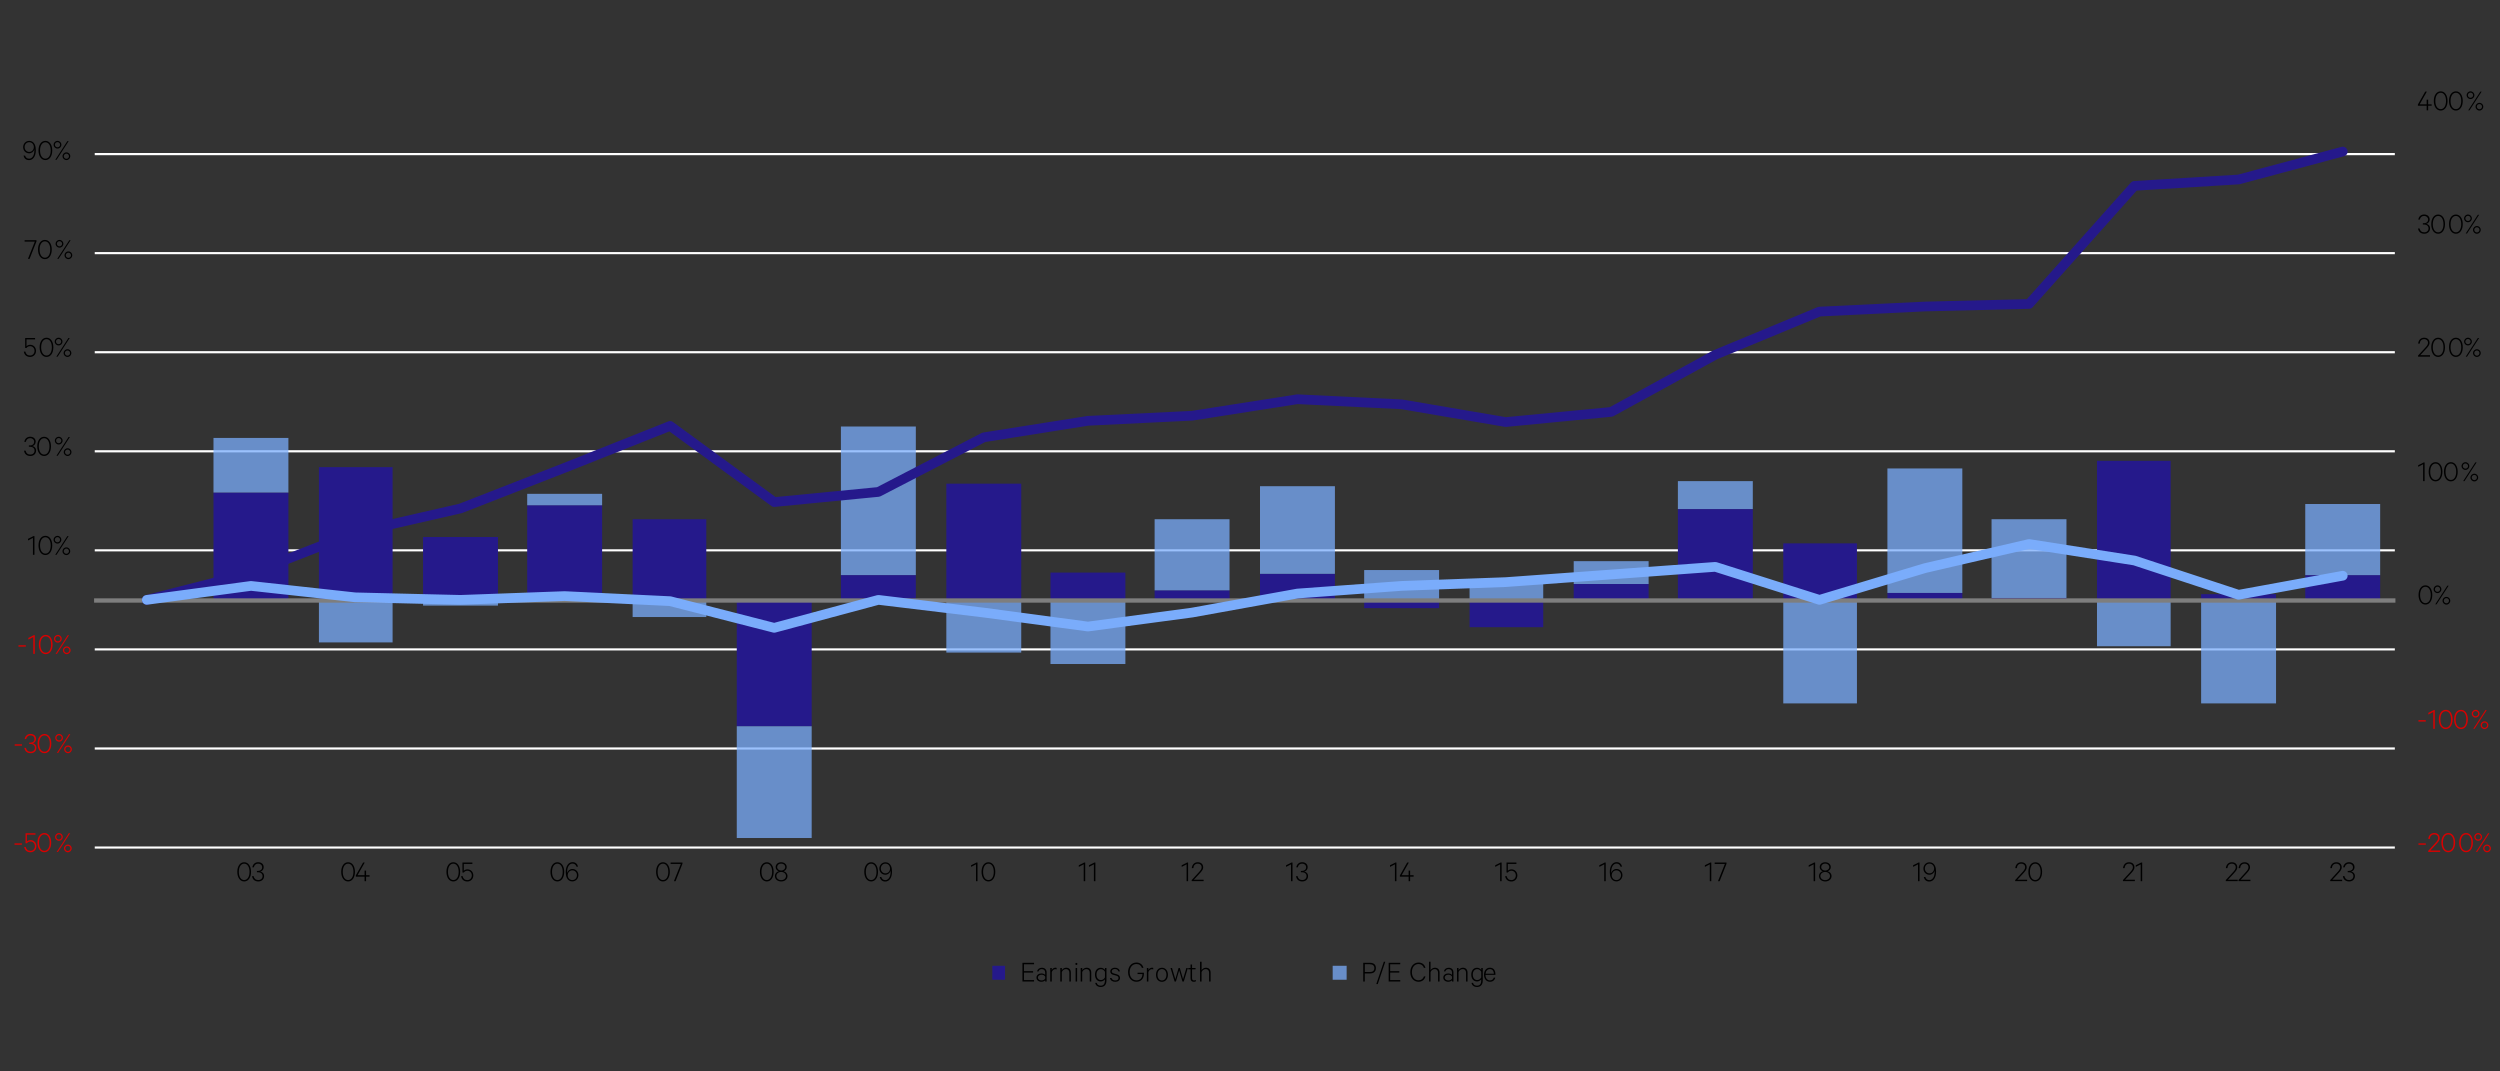 <svg xmlns="http://www.w3.org/2000/svg" xmlns:xlink="http://www.w3.org/1999/xlink" xmlns:i="http://ns.adobe.com/AdobeIllustrator/10.0/" id="Layer_1" viewBox="0 0 580 248.57"><rect x="0" y="0" width="580" height="248.57" fill="#333333" stroke="none"/><defs><style> .st0, .st1, .st2, .st3, .st4 { fill: none; } .st1 { stroke: #25198b; } .st1, .st2, .st3, .st4 { stroke-linejoin: round; } .st1, .st4 { stroke-linecap: round; stroke-width: 2.25px; } .st2 { stroke: #fff; stroke-width: .5px; } .st3 { stroke: #7e7e7e; } .st5 { fill: #25198b; } .st6 { clip-path: url(#clippath-17); } .st7 { clip-path: url(#clippath-19); } .st8 { clip-path: url(#clippath-11); } .st9 { clip-path: url(#clippath-16); } .st10 { clip-path: url(#clippath-18); } .st11 { clip-path: url(#clippath-10); } .st12 { clip-path: url(#clippath-15); } .st13 { clip-path: url(#clippath-13); } .st14 { clip-path: url(#clippath-14); } .st15 { clip-path: url(#clippath-12); } .st16 { clip-path: url(#clippath-31); } .st17 { clip-path: url(#clippath-32); } .st18 { clip-path: url(#clippath-33); } .st19 { clip-path: url(#clippath-34); } .st20 { clip-path: url(#clippath-35); } .st21 { clip-path: url(#clippath-39); } .st22 { clip-path: url(#clippath-30); } .st23 { clip-path: url(#clippath-36); } .st24 { clip-path: url(#clippath-37); } .st25 { clip-path: url(#clippath-38); } .st26 { clip-path: url(#clippath-27); } .st27 { clip-path: url(#clippath-29); } .st28 { clip-path: url(#clippath-26); } .st29 { clip-path: url(#clippath-28); } .st30 { clip-path: url(#clippath-20); } .st31 { clip-path: url(#clippath-21); } .st32 { clip-path: url(#clippath-22); } .st33 { clip-path: url(#clippath-23); } .st34 { clip-path: url(#clippath-24); } .st35 { clip-path: url(#clippath-25); } .st36 { clip-path: url(#clippath-41); } .st37 { clip-path: url(#clippath-43); } .st38 { clip-path: url(#clippath-44); } .st39 { clip-path: url(#clippath-45); } .st40 { clip-path: url(#clippath-40); } .st41 { clip-path: url(#clippath-46); } .st42 { clip-path: url(#clippath-1); } .st43 { clip-path: url(#clippath-3); } .st44 { clip-path: url(#clippath-4); } .st45 { clip-path: url(#clippath-2); } .st46 { clip-path: url(#clippath-7); } .st47 { clip-path: url(#clippath-6); } .st48 { clip-path: url(#clippath-9); } .st49 { clip-path: url(#clippath-8); } .st50 { clip-path: url(#clippath-5); } .st51 { fill: #7aacfb; opacity: .75; } .st52 { fill: #da0000; } .st53 { clip-path: url(#clippath); } .st4 { stroke: #7aacfb; } </style><clipPath id="clippath"><rect class="st0" x="-9.99" y="14.09" width="597.56" height="220.99"></rect></clipPath><clipPath id="clippath-1"><rect class="st0" x="21.83" y="24.11" width="533.91" height="172.67"></rect></clipPath><clipPath id="clippath-2"><rect class="st0" x="21.83" y="24.11" width="533.91" height="172.67"></rect></clipPath><clipPath id="clippath-3"><rect class="st0" x="-9.99" y="14.09" width="597.56" height="220.99"></rect></clipPath><clipPath id="clippath-4"><rect class="st0" x="21.83" y="24.11" width="533.91" height="172.67"></rect></clipPath><clipPath id="clippath-5"><rect class="st0" x="21.83" y="24.11" width="533.91" height="172.67"></rect></clipPath><clipPath id="clippath-6"><rect class="st0" x="-9.99" y="14.09" width="597.56" height="220.99"></rect></clipPath><clipPath id="clippath-7"><rect class="st0" x="-9.99" y="14.09" width="597.56" height="220.99"></rect></clipPath><clipPath id="clippath-8"><rect class="st0" x="-9.99" y="14.09" width="597.56" height="220.99"></rect></clipPath><clipPath id="clippath-9"><rect class="st0" x="-9.99" y="14.09" width="597.56" height="220.99"></rect></clipPath><clipPath id="clippath-10"><rect class="st0" x="-9.99" y="14.09" width="597.56" height="220.99"></rect></clipPath><clipPath id="clippath-11"><rect class="st0" x="-9.99" y="14.09" width="597.56" height="220.99"></rect></clipPath><clipPath id="clippath-12"><rect class="st0" x="-9.99" y="14.09" width="597.56" height="220.99"></rect></clipPath><clipPath id="clippath-13"><rect class="st0" x="-9.99" y="14.09" width="597.56" height="220.99"></rect></clipPath><clipPath id="clippath-14"><rect class="st0" x="-9.99" y="14.09" width="597.56" height="220.99"></rect></clipPath><clipPath id="clippath-15"><rect class="st0" x="-9.99" y="14.09" width="597.56" height="220.99"></rect></clipPath><clipPath id="clippath-16"><rect class="st0" x="-9.99" y="14.09" width="597.56" height="220.99"></rect></clipPath><clipPath id="clippath-17"><rect class="st0" x="-9.99" y="14.09" width="597.56" height="220.99"></rect></clipPath><clipPath id="clippath-18"><rect class="st0" x="-9.99" y="14.09" width="597.56" height="220.99"></rect></clipPath><clipPath id="clippath-19"><rect class="st0" x="-9.99" y="14.09" width="597.56" height="220.99"></rect></clipPath><clipPath id="clippath-20"><rect class="st0" x="-9.99" y="14.09" width="597.56" height="220.99"></rect></clipPath><clipPath id="clippath-21"><rect class="st0" x="-9.99" y="14.09" width="597.56" height="220.99"></rect></clipPath><clipPath id="clippath-22"><rect class="st0" x="-9.99" y="14.09" width="597.56" height="220.99"></rect></clipPath><clipPath id="clippath-23"><rect class="st0" x="-9.99" y="14.09" width="597.56" height="220.99"></rect></clipPath><clipPath id="clippath-24"><rect class="st0" x="-9.99" y="14.09" width="597.56" height="220.99"></rect></clipPath><clipPath id="clippath-25"><rect class="st0" x="-9.99" y="14.09" width="597.56" height="220.99"></rect></clipPath><clipPath id="clippath-26"><rect class="st0" x="-9.99" y="14.09" width="597.56" height="220.99"></rect></clipPath><clipPath id="clippath-27"><rect class="st0" x="-9.99" y="14.09" width="597.56" height="220.99"></rect></clipPath><clipPath id="clippath-28"><rect class="st0" x="-9.99" y="14.09" width="597.56" height="220.99"></rect></clipPath><clipPath id="clippath-29"><rect class="st0" x="-9.99" y="14.09" width="597.56" height="220.99"></rect></clipPath><clipPath id="clippath-30"><rect class="st0" x="-9.99" y="14.09" width="597.56" height="220.99"></rect></clipPath><clipPath id="clippath-31"><rect class="st0" x="-9.99" y="14.09" width="597.56" height="220.99"></rect></clipPath><clipPath id="clippath-32"><rect class="st0" x="-9.99" y="14.09" width="597.56" height="220.99"></rect></clipPath><clipPath id="clippath-33"><rect class="st0" x="-9.99" y="14.09" width="597.56" height="220.99"></rect></clipPath><clipPath id="clippath-34"><rect class="st0" x="-9.99" y="14.09" width="597.56" height="220.99"></rect></clipPath><clipPath id="clippath-35"><rect class="st0" x="-9.99" y="14.09" width="597.56" height="220.99"></rect></clipPath><clipPath id="clippath-36"><rect class="st0" x="-9.99" y="14.09" width="597.56" height="220.99"></rect></clipPath><clipPath id="clippath-37"><rect class="st0" x="-9.99" y="14.09" width="597.56" height="220.99"></rect></clipPath><clipPath id="clippath-38"><rect class="st0" x="-9.99" y="14.09" width="597.56" height="220.99"></rect></clipPath><clipPath id="clippath-39"><rect class="st0" x="-9.99" y="14.09" width="597.56" height="220.99"></rect></clipPath><clipPath id="clippath-40"><rect class="st0" x="-9.99" y="14.09" width="597.56" height="220.99"></rect></clipPath><clipPath id="clippath-41"><rect class="st0" x="-9.99" y="14.09" width="597.56" height="220.99"></rect></clipPath><clipPath id="clippath-43"><rect class="st0" x="-9.99" y="14.09" width="597.56" height="220.99"></rect></clipPath><clipPath id="clippath-44"><rect class="st0" x="-9.99" y="14.09" width="597.56" height="220.99"></rect></clipPath><clipPath id="clippath-45"><rect class="st0" x="-9.99" y="14.09" width="597.56" height="220.99"></rect></clipPath><clipPath id="clippath-46"><rect class="st0" x="-9.99" y="14.09" width="597.56" height="220.99"></rect></clipPath></defs><g class="st53"><path class="st2" d="M21.98,35.75h533.62M21.98,58.73h533.62M21.98,81.72h533.62M21.98,104.7h533.62M21.98,127.68h533.62M21.98,150.66h533.62M21.98,173.65h533.62M21.98,196.63h533.62"></path></g><g class="st42"><path class="st5" d="M534.82,133.43h17.38v5.89h-17.38v-5.89ZM510.66,137.85h17.38v1.47h-17.38v-1.47ZM486.5,106.91h17.09v32.41h-17.09v-32.41ZM462.04,138.73h17.38v.59h-17.38v-.59ZM437.88,137.55h17.38v1.77h-17.38v-1.77ZM413.72,126.06h17.09v13.26h-17.09v-13.26ZM389.27,118.11h17.38v21.22h-17.38v-21.22ZM365.1,135.49h17.38v3.83h-17.38v-3.83ZM340.94,145.51h17.09v-6.19h-17.09v6.19ZM316.49,141.09h17.38v-1.77h-17.38v1.77ZM292.32,133.13h17.38v6.19h-17.38v-6.19ZM267.87,136.96h17.38v2.36h-17.38v-2.36ZM243.71,132.84h17.38v6.48h-17.38v-6.48ZM219.55,112.21h17.38v27.11h-17.38v-27.11ZM195.09,133.43h17.38v5.89h-17.38v-5.89ZM170.93,168.49h17.38v-29.17h-17.38v29.17ZM146.77,120.46h17.09v18.86h-17.09v-18.86ZM122.31,117.22h17.38v22.1h-17.38v-22.1ZM98.15,124.59h17.38v14.73h-17.38v-14.73ZM73.99,108.38h17.09v30.94h-17.09v-30.94ZM49.53,114.27h17.38v25.05h-17.38v-25.05Z"></path></g><g class="st45"><path class="st51" d="M534.82,116.93h17.38v16.5h-17.38v-16.5ZM510.66,163.19h17.38v-23.87h-17.38v23.87ZM486.5,149.93h17.09v-10.61h-17.09v10.61ZM462.04,120.46h17.38v18.27h-17.38v-18.27ZM437.88,108.68h17.38v28.88h-17.38v-28.88ZM413.72,163.19h17.09v-23.87h-17.09v23.87ZM389.27,111.62h17.38v6.48h-17.38v-6.48ZM365.1,130.19h17.38v5.3h-17.38v-5.3ZM340.94,135.49h17.09v3.83h-17.09v-3.83ZM316.49,132.25h17.38v7.07h-17.38v-7.07ZM292.32,112.8h17.38v20.33h-17.38v-20.33ZM267.87,120.46h17.38v16.5h-17.38v-16.5ZM243.71,154.05h17.38v-14.73h-17.38v14.73ZM219.55,151.4h17.38v-12.08h-17.38v12.08ZM195.09,98.95h17.38v34.47h-17.38v-34.47ZM170.93,194.42h17.38v-25.93h-17.38v25.93ZM146.77,143.15h17.09v-3.83h-17.09v3.83ZM122.31,114.57h17.38v2.65h-17.38v-2.65ZM98.15,140.5h17.38v-1.18h-17.38v1.18ZM73.99,149.04h17.09v-9.72h-17.09v9.72ZM49.53,101.6h17.38v12.67h-17.38v-12.67Z"></path></g><g class="st43"><line class="st3" x1="21.83" y1="139.32" x2="555.74" y2="139.32"></line></g><g class="st44"><polyline class="st1" points="34.06 139.17 58.22 132.99 82.38 123.56 106.84 117.96 131 108.53 155.46 98.81 179.62 116.48 203.78 114.13 228.24 101.46 252.4 97.63 276.56 96.45 301.02 92.62 325.18 93.8 349.34 97.92 373.8 95.56 397.96 82.3 422.12 72.29 446.58 71.11 470.74 70.52 495.19 43.12 519.35 41.64 543.52 35.16"></polyline></g><g class="st50"><polyline class="st4" points="34.06 139.17 58.22 135.93 82.38 138.58 106.84 139.17 131 138.29 155.46 139.47 179.62 145.66 203.78 139.17 228.24 142.12 252.4 145.36 276.56 142.12 301.02 137.7 325.18 135.93 349.34 135.05 373.8 133.28 397.96 131.51 422.12 139.17 446.58 131.81 470.74 126.21 495.19 130.04 519.35 137.99 543.52 133.57"></polyline></g><g class="st47"><g><path class="st52" d="M561.08,195.66h1.7v.32h-1.7v-.32Z"></path><path class="st52" d="M564.75,193.59c-.63,0-.97.42-1.03,1.04h-.36c.08-.8.59-1.37,1.39-1.37s1.26.49,1.26,1.19c0,.56-.44,1-.88,1.48l-1.29,1.39h2.27v.33h-2.77v-.25l1.53-1.67c.45-.49.78-.84.78-1.29,0-.53-.37-.86-.9-.86Z"></path><path class="st52" d="M566.4,195.49c0-1.32.64-2.23,1.6-2.23s1.59.91,1.59,2.23-.64,2.23-1.59,2.23-1.6-.91-1.6-2.23ZM566.76,195.49c0,1.12.47,1.9,1.24,1.9s1.24-.78,1.24-1.9-.47-1.9-1.24-1.9-1.24.78-1.24,1.9Z"></path><path class="st52" d="M570.53,195.49c0-1.32.64-2.23,1.6-2.23s1.59.91,1.59,2.23-.64,2.23-1.59,2.23-1.6-.91-1.6-2.23ZM570.89,195.49c0,1.12.47,1.9,1.24,1.9s1.24-.78,1.24-1.9-.47-1.9-1.24-1.9-1.24.78-1.24,1.9Z"></path><path class="st52" d="M574.93,195.06c-.5,0-.9-.4-.9-.89s.4-.9.9-.9.9.4.9.9-.4.89-.9.89ZM574.93,194.77c.34,0,.61-.27.61-.6s-.27-.61-.61-.61-.61.28-.61.61.27.6.61.6ZM577.22,193.32h.3l-2.81,4.34h-.3l2.81-4.34ZM577,197.73c-.49,0-.9-.4-.9-.9s.4-.89.9-.89.89.4.89.89-.4.9-.89.9ZM577,196.22c-.34,0-.61.27-.61.6s.27.61.61.61.6-.28.6-.61-.27-.6-.6-.6Z"></path></g></g><g class="st46"><g><path class="st52" d="M561.08,167.08h1.7v.32h-1.7v-.32Z"></path><path class="st52" d="M564.87,169.08h-.35v-3.91l-1.14.59v-.38l1.27-.64h.22v4.34Z"></path><path class="st52" d="M565.81,166.91c0-1.32.64-2.23,1.6-2.23s1.59.91,1.59,2.23-.64,2.23-1.59,2.23-1.6-.91-1.6-2.23ZM566.17,166.91c0,1.12.47,1.9,1.24,1.9s1.24-.78,1.24-1.9-.47-1.9-1.24-1.9-1.24.78-1.24,1.9Z"></path><path class="st52" d="M569.35,166.91c0-1.32.64-2.23,1.6-2.23s1.59.91,1.59,2.23-.64,2.23-1.59,2.23-1.6-.91-1.6-2.23ZM569.71,166.91c0,1.12.47,1.9,1.24,1.9s1.24-.78,1.24-1.9-.47-1.9-1.24-1.9-1.24.78-1.24,1.9Z"></path><path class="st52" d="M574.34,166.47c-.5,0-.9-.4-.9-.89s.4-.9.9-.9.9.4.9.9-.4.89-.9.89ZM574.34,166.18c.34,0,.61-.27.61-.6s-.27-.61-.61-.61-.61.28-.61.61.27.6.61.6ZM576.62,164.74h.3l-2.81,4.34h-.3l2.81-4.34ZM576.41,169.14c-.49,0-.9-.4-.9-.9s.4-.89.9-.89.89.4.89.89-.4.9-.89.9ZM576.41,167.64c-.34,0-.61.27-.61.6s.27.62.61.62.6-.28.6-.62-.27-.6-.6-.6Z"></path></g></g><g class="st49"><g><path d="M561.1,138.03c0-1.32.64-2.23,1.6-2.23s1.59.91,1.59,2.23-.64,2.23-1.59,2.23-1.6-.91-1.6-2.23ZM561.46,138.03c0,1.12.47,1.9,1.24,1.9s1.24-.78,1.24-1.9-.47-1.9-1.24-1.9-1.24.78-1.24,1.9Z"></path><path d="M565.5,137.6c-.5,0-.9-.4-.9-.89s.4-.9.9-.9.9.4.9.9-.4.89-.9.89ZM565.5,137.31c.34,0,.61-.27.61-.6s-.27-.61-.61-.61-.61.28-.61.61.27.6.61.6ZM567.79,135.87h.3l-2.81,4.34h-.3l2.81-4.34ZM567.57,140.27c-.49,0-.9-.4-.9-.9s.4-.89.9-.89.89.4.89.89-.4.9-.89.9ZM567.57,138.76c-.34,0-.61.27-.61.6s.27.61.61.61.6-.28.6-.61-.27-.6-.6-.6Z"></path></g></g><g class="st48"><g><path d="M562.51,111.62h-.35v-3.91l-1.14.59v-.37l1.27-.64h.22v4.34Z"></path><path d="M563.45,109.45c0-1.32.64-2.23,1.6-2.23s1.59.91,1.59,2.23-.64,2.23-1.59,2.23-1.6-.91-1.6-2.23ZM563.81,109.45c0,1.12.47,1.9,1.24,1.9s1.24-.78,1.24-1.9-.47-1.9-1.24-1.9-1.24.78-1.24,1.9Z"></path><path d="M567,109.45c0-1.32.64-2.23,1.6-2.23s1.59.91,1.59,2.23-.64,2.23-1.59,2.23-1.6-.91-1.6-2.23ZM567.36,109.45c0,1.12.47,1.9,1.24,1.9s1.24-.78,1.24-1.9-.47-1.9-1.24-1.9-1.24.78-1.24,1.9Z"></path><path d="M571.98,109.02c-.5,0-.9-.4-.9-.89s.4-.9.9-.9.9.4.9.9-.4.89-.9.89ZM571.98,108.73c.34,0,.61-.27.61-.6s-.27-.61-.61-.61-.61.28-.61.61.27.6.61.6ZM574.27,107.28h.3l-2.81,4.34h-.3l2.81-4.34ZM574.05,111.69c-.49,0-.9-.4-.9-.9s.4-.89.9-.89.89.4.89.89-.4.9-.89.9ZM574.05,110.18c-.34,0-.61.27-.61.6s.27.61.61.61.6-.28.6-.61-.27-.6-.6-.6Z"></path></g></g><g class="st11"><g><path d="M562.4,78.68c-.63,0-.97.42-1.03,1.04h-.36c.08-.81.59-1.37,1.39-1.37s1.26.49,1.26,1.19c0,.57-.44,1-.88,1.48l-1.29,1.39h2.27v.33h-2.77v-.25l1.53-1.67c.45-.49.78-.84.78-1.29,0-.53-.37-.86-.9-.86Z"></path><path d="M564.05,80.58c0-1.32.64-2.23,1.6-2.23s1.59.91,1.59,2.23-.64,2.23-1.59,2.23-1.6-.91-1.6-2.23ZM564.41,80.58c0,1.12.47,1.9,1.24,1.9s1.24-.78,1.24-1.9-.47-1.9-1.24-1.9-1.24.78-1.24,1.9Z"></path><path d="M568.17,80.58c0-1.32.64-2.23,1.6-2.23s1.59.91,1.59,2.23-.64,2.23-1.59,2.23-1.6-.91-1.6-2.23ZM568.53,80.58c0,1.12.47,1.9,1.24,1.9s1.24-.78,1.24-1.9-.47-1.9-1.24-1.9-1.24.78-1.24,1.9Z"></path><path d="M572.57,80.14c-.5,0-.9-.4-.9-.89s.4-.9.9-.9.9.4.9.9-.4.89-.9.89ZM572.57,79.85c.34,0,.61-.27.61-.6s-.27-.61-.61-.61-.61.28-.61.61.27.6.61.6ZM574.86,78.41h.3l-2.81,4.34h-.3l2.81-4.34ZM574.64,82.81c-.49,0-.9-.4-.9-.9s.4-.89.9-.89.89.4.89.89-.4.9-.89.9ZM574.64,81.31c-.34,0-.61.27-.61.6s.27.61.61.61.6-.28.6-.61-.27-.6-.6-.6Z"></path></g></g><g class="st8"><g><path d="M562.09,51.78h.32c.51,0,.91-.31.91-.84,0-.49-.38-.85-.93-.85-.52,0-.9.33-1,.86h-.35c.11-.71.64-1.19,1.35-1.19.8,0,1.29.49,1.29,1.16,0,.52-.35.93-.79,1.01.48.08.88.46.88,1.05,0,.69-.49,1.25-1.35,1.25-.8,0-1.34-.48-1.44-1.23h.36c.11.57.49.9,1.08.9s1-.37,1-.92-.45-.89-.99-.89h-.33v-.32Z"></path><path d="M564.05,52c0-1.32.64-2.23,1.6-2.23s1.59.91,1.59,2.23-.64,2.23-1.59,2.23-1.6-.91-1.6-2.23ZM564.41,52c0,1.12.47,1.9,1.24,1.9s1.24-.78,1.24-1.9-.47-1.9-1.24-1.9-1.24.78-1.24,1.9Z"></path><path d="M568.17,52c0-1.32.64-2.23,1.6-2.23s1.59.91,1.59,2.23-.64,2.23-1.59,2.23-1.6-.91-1.6-2.23ZM568.53,52c0,1.12.47,1.9,1.24,1.9s1.24-.78,1.24-1.9-.47-1.9-1.24-1.9-1.24.78-1.24,1.9Z"></path><path d="M572.57,51.56c-.5,0-.9-.4-.9-.89s.4-.9.9-.9.9.4.9.9-.4.89-.9.89ZM572.57,51.27c.34,0,.61-.27.61-.6s-.27-.61-.61-.61-.61.28-.61.61.27.6.61.6ZM574.86,49.83h.3l-2.81,4.34h-.3l2.81-4.34ZM574.64,54.23c-.49,0-.9-.4-.9-.9s.4-.89.9-.89.89.4.89.89-.4.9-.89.9ZM574.64,52.72c-.34,0-.61.27-.61.6s.27.61.61.61.6-.28.6-.61-.27-.6-.6-.6Z"></path></g></g><g class="st15"><g><path d="M561.36,24.2h1.62v-1.07h.35v1.07h.81v.33h-.81v1.06h-.35v-1.06h-2.03v-.28l1.7-3h.38l-1.67,2.95Z"></path><path d="M564.64,23.42c0-1.32.64-2.23,1.6-2.23s1.59.91,1.59,2.23-.64,2.23-1.59,2.23-1.6-.91-1.6-2.23ZM565,23.42c0,1.12.47,1.9,1.24,1.9s1.24-.78,1.24-1.9-.47-1.9-1.24-1.9-1.24.78-1.24,1.9Z"></path><path d="M568.17,23.42c0-1.32.64-2.23,1.6-2.23s1.59.91,1.59,2.23-.64,2.23-1.59,2.23-1.6-.91-1.6-2.23ZM568.53,23.42c0,1.12.47,1.9,1.24,1.9s1.24-.78,1.24-1.9-.47-1.9-1.24-1.9-1.24.78-1.24,1.9Z"></path><path d="M573.16,22.98c-.5,0-.9-.4-.9-.89s.4-.9.9-.9.9.4.9.9-.4.89-.9.89ZM573.16,22.69c.34,0,.61-.27.61-.6s-.27-.61-.61-.61-.61.28-.61.61.27.6.61.6ZM575.44,21.25h.3l-2.81,4.34h-.3l2.81-4.34ZM575.23,25.65c-.49,0-.9-.4-.9-.9s.4-.89.9-.89.89.4.89.89-.4.9-.89.9ZM575.23,24.14c-.34,0-.61.27-.61.6s.27.61.61.61.6-.28.6-.61-.27-.6-.6-.6Z"></path></g></g><g class="st13"><g><path class="st52" d="M3.37,195.66h1.7v.32h-1.7v-.32Z"></path><path class="st52" d="M6.24,195.64h-.31v-2.32h2.3v.33h-1.99v1.58c.17-.16.47-.32.85-.32.78,0,1.36.62,1.36,1.41s-.59,1.41-1.38,1.41-1.32-.45-1.46-1.24h.36c.13.59.5.91,1.1.91s1.03-.47,1.03-1.08-.43-1.09-1.03-1.09c-.37,0-.66.18-.83.41Z"></path><path class="st52" d="M8.69,195.49c0-1.32.64-2.23,1.6-2.23s1.59.91,1.59,2.23-.64,2.23-1.59,2.23-1.6-.91-1.6-2.23ZM9.05,195.49c0,1.12.47,1.9,1.24,1.9s1.24-.78,1.24-1.9-.47-1.9-1.24-1.9-1.24.78-1.24,1.9Z"></path><path class="st52" d="M13.67,195.06c-.5,0-.9-.4-.9-.89s.4-.9.9-.9.9.4.9.9-.4.89-.9.89ZM13.67,194.77c.34,0,.61-.27.61-.6s-.27-.61-.61-.61-.61.28-.61.61.27.6.61.6ZM15.96,193.32h.3l-2.81,4.34h-.3l2.81-4.34ZM15.74,197.73c-.49,0-.9-.4-.9-.9s.4-.89.9-.89.89.4.89.89-.4.9-.89.9ZM15.74,196.22c-.34,0-.61.27-.61.6s.27.61.61.61.6-.28.6-.61-.27-.6-.6-.6Z"></path></g></g><g class="st14"><g><path class="st52" d="M3.41,172.68h1.7v.32h-1.7v-.32Z"></path><path class="st52" d="M6.76,172.29h.33c.51,0,.91-.31.91-.84,0-.5-.37-.85-.93-.85-.52,0-.9.33-1,.86h-.35c.11-.71.64-1.19,1.35-1.19.8,0,1.29.49,1.29,1.16,0,.52-.35.93-.79,1.01.48.08.88.46.88,1.05,0,.68-.49,1.25-1.35,1.25-.81,0-1.34-.48-1.44-1.23h.36c.11.57.49.9,1.08.9s1-.37,1-.92-.45-.89-.99-.89h-.33v-.32Z"></path><path class="st52" d="M8.72,172.51c0-1.32.64-2.23,1.6-2.23s1.59.91,1.59,2.23-.64,2.23-1.59,2.23-1.6-.91-1.6-2.23ZM9.08,172.51c0,1.12.47,1.9,1.24,1.9s1.24-.78,1.24-1.9-.47-1.9-1.24-1.9-1.24.78-1.24,1.9Z"></path><path class="st52" d="M13.71,172.07c-.5,0-.9-.4-.9-.89s.4-.9.9-.9.9.4.9.9-.4.89-.9.89ZM13.71,171.78c.34,0,.61-.27.61-.6s-.27-.61-.61-.61-.61.28-.61.61.27.6.61.6ZM16,170.34h.3l-2.81,4.34h-.3l2.81-4.34ZM15.78,174.74c-.49,0-.9-.4-.9-.9s.4-.89.9-.89.89.4.89.89-.4.9-.89.9ZM15.78,173.24c-.34,0-.61.27-.61.6s.27.62.61.62.6-.28.6-.62-.27-.6-.6-.6Z"></path></g></g><g class="st12"><g><path class="st52" d="M4.29,149.7h1.7v.32h-1.7v-.32Z"></path><path class="st52" d="M8.07,151.7h-.35v-3.91l-1.14.59v-.38l1.27-.64h.22v4.34Z"></path><path class="st52" d="M9.01,149.53c0-1.32.64-2.23,1.6-2.23s1.59.91,1.59,2.23-.64,2.23-1.59,2.23-1.6-.91-1.6-2.23ZM9.37,149.53c0,1.12.47,1.9,1.24,1.9s1.24-.78,1.24-1.9-.47-1.9-1.24-1.9-1.24.78-1.24,1.9Z"></path><path class="st52" d="M13.42,149.09c-.5,0-.9-.4-.9-.89s.4-.9.9-.9.9.4.9.9-.4.89-.9.89ZM13.42,148.8c.34,0,.61-.27.61-.6s-.27-.61-.61-.61-.61.28-.61.61.27.6.61.6ZM15.71,147.36h.3l-2.81,4.34h-.3l2.81-4.34ZM15.49,151.76c-.49,0-.9-.4-.9-.9s.4-.89.9-.89.89.4.89.89-.4.9-.89.9ZM15.49,150.25c-.34,0-.61.27-.61.6s.27.62.61.62.6-.28.6-.62-.27-.6-.6-.6Z"></path></g></g><g class="st9"><g><path d="M7.99,128.71h-.35v-3.91l-1.14.59v-.38l1.27-.64h.22v4.34Z"></path><path d="M8.93,126.54c0-1.32.64-2.23,1.6-2.23s1.59.91,1.59,2.23-.64,2.23-1.59,2.23-1.6-.91-1.6-2.23ZM9.29,126.54c0,1.12.47,1.9,1.24,1.9s1.24-.78,1.24-1.9-.47-1.9-1.24-1.9-1.24.78-1.24,1.9Z"></path><path d="M13.33,126.11c-.5,0-.9-.4-.9-.89s.4-.9.9-.9.9.4.9.9-.4.89-.9.89ZM13.33,125.82c.34,0,.61-.27.61-.6s-.27-.61-.61-.61-.61.28-.61.61.27.6.61.6ZM15.62,124.38h.3l-2.81,4.34h-.3l2.81-4.34ZM15.4,128.78c-.49,0-.9-.4-.9-.9s.4-.89.9-.89.89.4.89.89-.4.9-.89.9ZM15.4,127.27c-.34,0-.61.27-.61.6s.27.61.61.61.6-.28.6-.61-.27-.6-.6-.6Z"></path></g></g><g class="st6"><g><path d="M6.68,103.34h.33c.51,0,.91-.31.91-.84,0-.49-.37-.85-.93-.85-.52,0-.9.33-1,.86h-.35c.11-.71.64-1.19,1.35-1.19.8,0,1.29.49,1.29,1.16,0,.52-.35.93-.79,1.01.48.08.88.46.88,1.05,0,.69-.49,1.25-1.35,1.25-.81,0-1.34-.48-1.44-1.23h.36c.11.57.49.9,1.08.9s1-.37,1-.92-.45-.89-.99-.89h-.33v-.32Z"></path><path d="M8.64,103.56c0-1.32.64-2.23,1.6-2.23s1.59.91,1.59,2.23-.64,2.23-1.59,2.23-1.6-.91-1.6-2.23ZM9,103.56c0,1.12.47,1.9,1.24,1.9s1.24-.78,1.24-1.9-.47-1.9-1.24-1.9-1.24.78-1.24,1.9Z"></path><path d="M13.62,103.12c-.5,0-.9-.4-.9-.89s.4-.9.9-.9.9.4.9.9-.4.89-.9.89ZM13.62,102.83c.34,0,.61-.27.61-.6s-.27-.61-.61-.61-.61.28-.61.61.27.6.61.6ZM15.91,101.39h.3l-2.81,4.34h-.3l2.81-4.34ZM15.69,105.79c-.49,0-.9-.4-.9-.9s.4-.89.9-.89.89.4.89.89-.4.9-.89.9ZM15.69,104.29c-.34,0-.61.27-.61.6s.27.61.61.61.6-.28.6-.61-.27-.6-.6-.6Z"></path></g></g><g class="st10"><g><path d="M6.15,80.73h-.31v-2.32h2.3v.33h-1.99v1.58c.17-.16.47-.33.85-.33.78,0,1.36.62,1.36,1.41s-.59,1.41-1.38,1.41-1.32-.45-1.46-1.24h.36c.13.59.5.91,1.1.91s1.03-.47,1.03-1.08-.43-1.09-1.03-1.09c-.37,0-.66.18-.83.41Z"></path><path d="M9.19,80.58c0-1.32.64-2.23,1.6-2.23s1.59.91,1.59,2.23-.64,2.23-1.59,2.23-1.6-.91-1.6-2.23ZM9.55,80.58c0,1.12.47,1.9,1.24,1.9s1.24-.78,1.24-1.9-.47-1.9-1.24-1.9-1.24.78-1.24,1.9Z"></path><path d="M13.59,80.14c-.5,0-.9-.4-.9-.89s.4-.9.9-.9.9.4.9.9-.4.89-.9.89ZM13.59,79.85c.34,0,.61-.27.61-.6s-.27-.61-.61-.61-.61.28-.61.61.27.6.61.6ZM15.88,78.41h.3l-2.81,4.34h-.3l2.81-4.34ZM15.66,82.81c-.49,0-.9-.4-.9-.9s.4-.89.9-.89.89.4.89.89-.4.9-.89.9ZM15.66,81.31c-.34,0-.61.27-.61.6s.27.61.61.61.6-.28.6-.61-.27-.6-.6-.6Z"></path></g></g><g class="st7"><g><path d="M6.85,60.06h-.37l1.6-4.01h-2.37v-.33h2.75v.29l-1.6,4.05Z"></path><path d="M8.82,57.89c0-1.32.64-2.23,1.6-2.23s1.59.91,1.59,2.23-.64,2.23-1.59,2.23-1.6-.91-1.6-2.23ZM9.18,57.89c0,1.12.47,1.9,1.24,1.9s1.24-.78,1.24-1.9-.47-1.9-1.24-1.9-1.24.78-1.24,1.9Z"></path><path d="M13.8,57.45c-.5,0-.9-.4-.9-.89s.4-.9.9-.9.9.4.9.9-.4.89-.9.89ZM13.8,57.16c.34,0,.61-.27.61-.6s-.27-.61-.61-.61-.61.28-.61.61.27.6.61.6ZM16.09,55.72h.3l-2.81,4.34h-.3l2.81-4.34ZM15.87,60.12c-.49,0-.9-.4-.9-.9s.4-.89.9-.89.89.4.89.89-.4.9-.89.9ZM15.87,58.62c-.34,0-.61.27-.61.6s.27.61.61.61.6-.28.6-.61-.27-.6-.6-.6Z"></path></g></g><g class="st30"><g><path d="M5.81,36.09c.14.42.41.73.94.73.69,0,1.23-.73,1.23-1.89,0-.08,0-.21-.01-.31-.13.56-.64.95-1.21.95-.8,0-1.39-.64-1.39-1.43s.6-1.46,1.41-1.46c.61,0,1.04.33,1.28.83.19.4.25.87.25,1.35,0,1.46-.69,2.29-1.56,2.29-.73,0-1.14-.42-1.3-1.05h.36ZM6.78,32.99c-.61,0-1.07.48-1.07,1.13s.47,1.13,1.07,1.13,1.07-.48,1.07-1.13-.45-1.13-1.07-1.13Z"></path><path d="M8.93,34.91c0-1.32.64-2.23,1.6-2.23s1.59.91,1.59,2.23-.64,2.23-1.59,2.23-1.6-.91-1.6-2.23ZM9.29,34.91c0,1.12.47,1.9,1.24,1.9s1.24-.78,1.24-1.9-.47-1.9-1.24-1.9-1.24.78-1.24,1.9Z"></path><path d="M13.34,34.47c-.5,0-.9-.4-.9-.89s.4-.9.9-.9.9.4.9.9-.4.89-.9.89ZM13.34,34.18c.34,0,.61-.27.61-.6s-.27-.61-.61-.61-.61.28-.61.61.27.6.61.6ZM15.63,32.74h.3l-2.81,4.34h-.3l2.81-4.34ZM15.41,37.14c-.49,0-.9-.4-.9-.9s.4-.89.9-.89.89.4.89.89-.4.9-.89.9ZM15.41,35.64c-.34,0-.61.27-.61.6s.27.61.61.61.6-.28.6-.61-.27-.6-.6-.6Z"></path></g></g><g class="st31"><g><path d="M55.05,202.27c0-1.32.64-2.23,1.6-2.23s1.59.91,1.59,2.23-.64,2.23-1.59,2.23-1.6-.91-1.6-2.23ZM55.41,202.27c0,1.12.47,1.9,1.24,1.9s1.24-.78,1.24-1.9-.47-1.9-1.24-1.9-1.24.78-1.24,1.9Z"></path><path d="M59.58,202.05h.33c.51,0,.91-.31.91-.84,0-.5-.37-.85-.93-.85-.52,0-.9.33-1,.86h-.35c.11-.71.64-1.19,1.35-1.19.8,0,1.29.49,1.29,1.16,0,.52-.35.93-.79,1.01.48.08.88.46.88,1.05,0,.68-.49,1.25-1.35,1.25-.81,0-1.34-.48-1.44-1.23h.36c.11.57.49.9,1.08.9s1-.37,1-.92-.45-.89-.99-.89h-.33v-.32Z"></path></g></g><g class="st32"><g><path d="M79.16,202.27c0-1.32.64-2.23,1.6-2.23s1.59.91,1.59,2.23-.64,2.23-1.59,2.23-1.6-.91-1.6-2.23ZM79.52,202.27c0,1.12.47,1.9,1.24,1.9s1.24-.78,1.24-1.9-.47-1.9-1.24-1.9-1.24.78-1.24,1.9Z"></path><path d="M82.96,203.05h1.62v-1.07h.35v1.07h.81v.33h-.81v1.06h-.35v-1.06h-2.03v-.28l1.7-3h.37l-1.67,2.95Z"></path></g></g><g class="st33"><g><path d="M103.57,202.27c0-1.32.64-2.23,1.6-2.23s1.59.91,1.59,2.23-.64,2.23-1.59,2.23-1.6-.91-1.6-2.23ZM103.93,202.27c0,1.12.47,1.9,1.24,1.9s1.24-.78,1.24-1.9-.47-1.9-1.24-1.9-1.24.78-1.24,1.9Z"></path><path d="M107.6,202.42h-.31v-2.32h2.3v.33h-1.99v1.58c.17-.16.47-.32.85-.32.78,0,1.36.62,1.36,1.41s-.59,1.41-1.38,1.41-1.32-.45-1.46-1.24h.36c.13.59.5.91,1.1.91s1.03-.47,1.03-1.08-.43-1.09-1.03-1.09c-.37,0-.66.18-.83.41Z"></path></g></g><g class="st34"><g><path d="M127.71,202.27c0-1.32.64-2.23,1.6-2.23s1.59.91,1.59,2.23-.64,2.23-1.59,2.23-1.6-.91-1.6-2.23ZM128.07,202.27c0,1.12.47,1.9,1.24,1.9s1.24-.78,1.24-1.9-.47-1.9-1.24-1.9-1.24.78-1.24,1.9Z"></path><path d="M133.75,201.08c-.14-.42-.41-.73-.94-.73-.69,0-1.23.73-1.23,1.89,0,.08,0,.21.01.31.13-.56.64-.95,1.21-.95.8,0,1.39.64,1.39,1.43s-.6,1.46-1.41,1.46c-.61,0-1.04-.33-1.28-.83-.19-.4-.25-.87-.25-1.35,0-1.46.69-2.29,1.56-2.29.73,0,1.14.42,1.3,1.05h-.36ZM132.78,204.18c.61,0,1.07-.48,1.07-1.13s-.47-1.13-1.07-1.13-1.07.48-1.07,1.13.45,1.13,1.07,1.13Z"></path></g></g><g class="st35"><g><path d="M152.21,202.27c0-1.32.64-2.23,1.6-2.23s1.59.91,1.59,2.23-.64,2.23-1.59,2.23-1.6-.91-1.6-2.23ZM152.57,202.27c0,1.12.47,1.9,1.24,1.9s1.24-.78,1.24-1.9-.47-1.9-1.24-1.9-1.24.78-1.24,1.9Z"></path><path d="M156.72,204.44h-.37l1.6-4.01h-2.37v-.33h2.75v.29l-1.6,4.05Z"></path></g></g><g class="st28"><g><path d="M176.3,202.27c0-1.32.64-2.23,1.6-2.23s1.59.91,1.59,2.23-.64,2.23-1.59,2.23-1.6-.91-1.6-2.23ZM176.66,202.27c0,1.12.47,1.9,1.24,1.9s1.24-.78,1.24-1.9-.47-1.9-1.24-1.9-1.24.78-1.24,1.9Z"></path><path d="M179.77,203.25c0-.54.37-.98.9-1.12-.44-.16-.72-.53-.72-.97,0-.64.54-1.12,1.28-1.12s1.29.48,1.29,1.12c0,.45-.29.82-.72.97.53.14.9.58.9,1.12,0,.72-.61,1.25-1.46,1.25s-1.46-.53-1.46-1.25ZM182.35,203.24c0-.54-.47-.95-1.12-.95s-1.11.42-1.11.95.46.95,1.11.95,1.12-.42,1.12-.95ZM182.17,201.16c0-.46-.38-.81-.94-.81s-.93.35-.93.81.38.81.93.81.94-.36.94-.81Z"></path></g></g><g class="st26"><g><path d="M200.51,202.27c0-1.32.64-2.23,1.6-2.23s1.59.91,1.59,2.23-.64,2.23-1.59,2.23-1.6-.91-1.6-2.23ZM200.87,202.27c0,1.12.47,1.9,1.24,1.9s1.24-.78,1.24-1.9-.47-1.9-1.24-1.9-1.24.78-1.24,1.9Z"></path><path d="M204.45,203.46c.14.42.41.73.94.73.69,0,1.23-.73,1.23-1.89,0-.08,0-.21-.01-.31-.13.56-.64.95-1.21.95-.8,0-1.39-.64-1.39-1.43s.6-1.46,1.41-1.46c.61,0,1.04.33,1.28.83.19.4.25.87.25,1.35,0,1.46-.69,2.29-1.56,2.29-.73,0-1.14-.42-1.3-1.05h.36ZM205.42,200.36c-.61,0-1.07.48-1.07,1.13s.47,1.13,1.07,1.13,1.07-.48,1.07-1.13-.45-1.13-1.07-1.13Z"></path></g></g><g class="st29"><g><path d="M226.78,204.44h-.35v-3.91l-1.14.59v-.38l1.27-.64h.22v4.34Z"></path><path d="M227.72,202.27c0-1.32.64-2.23,1.6-2.23s1.59.91,1.59,2.23-.64,2.23-1.59,2.23-1.6-.91-1.6-2.23ZM228.08,202.27c0,1.12.47,1.9,1.24,1.9s1.24-.78,1.24-1.9-.47-1.9-1.24-1.9-1.24.78-1.24,1.9Z"></path></g></g><g class="st27"><g><path d="M251.77,204.44h-.35v-3.91l-1.14.59v-.38l1.27-.64h.22v4.34Z"></path><path d="M254.13,204.44h-.35v-3.91l-1.14.59v-.38l1.27-.64h.22v4.34Z"></path></g></g><g class="st22"><g><path d="M275.64,204.44h-.35v-3.91l-1.14.59v-.38l1.27-.64h.22v4.34Z"></path><path d="M277.88,200.37c-.63,0-.97.42-1.03,1.04h-.36c.08-.8.59-1.37,1.39-1.37s1.26.49,1.26,1.19c0,.56-.44,1-.88,1.48l-1.29,1.39h2.27v.33h-2.77v-.25l1.53-1.67c.45-.49.78-.84.78-1.29,0-.53-.37-.86-.9-.86Z"></path></g></g><g class="st16"><g><path d="M299.86,204.44h-.35v-3.91l-1.14.59v-.38l1.27-.64h.22v4.34Z"></path><path d="M301.79,202.05h.32c.51,0,.91-.31.91-.84,0-.5-.38-.85-.93-.85-.52,0-.9.33-1,.86h-.35c.11-.71.64-1.19,1.35-1.19.8,0,1.29.49,1.29,1.16,0,.52-.35.93-.79,1.01.48.08.88.46.88,1.05,0,.68-.49,1.25-1.35,1.25-.8,0-1.34-.48-1.44-1.23h.36c.11.57.49.9,1.08.9s1-.37,1-.92-.45-.89-.99-.89h-.33v-.32Z"></path></g></g><g class="st17"><g><path d="M323.97,204.44h-.35v-3.91l-1.14.59v-.38l1.27-.64h.22v4.34Z"></path><path d="M325.18,203.05h1.62v-1.07h.35v1.07h.81v.33h-.81v1.06h-.35v-1.06h-2.03v-.28l1.7-3h.38l-1.67,2.95Z"></path></g></g><g class="st18"><g><path d="M348.38,204.44h-.35v-3.91l-1.14.59v-.38l1.27-.64h.22v4.34Z"></path><path d="M349.82,202.42h-.31v-2.32h2.3v.33h-1.99v1.58c.17-.16.47-.32.85-.32.78,0,1.36.62,1.36,1.41s-.59,1.41-1.38,1.41-1.32-.45-1.46-1.24h.36c.13.59.5.91,1.09.91s1.03-.47,1.03-1.08-.43-1.09-1.03-1.09c-.38,0-.66.18-.83.41Z"></path></g></g><g class="st19"><g><path d="M372.53,204.44h-.35v-3.91l-1.14.59v-.38l1.27-.64h.22v4.34Z"></path><path d="M375.97,201.08c-.14-.42-.41-.73-.94-.73-.69,0-1.23.73-1.23,1.89,0,.08,0,.21.01.31.13-.56.64-.95,1.21-.95.8,0,1.39.64,1.39,1.43s-.6,1.46-1.41,1.46c-.61,0-1.04-.33-1.28-.83-.19-.4-.25-.87-.25-1.35,0-1.46.69-2.29,1.56-2.29.73,0,1.14.42,1.3,1.05h-.36ZM375,204.18c.61,0,1.07-.48,1.07-1.13s-.47-1.13-1.07-1.13-1.07.48-1.07,1.13.45,1.13,1.07,1.13Z"></path></g></g><g class="st20"><g><path d="M397.02,204.44h-.35v-3.91l-1.14.59v-.38l1.27-.64h.22v4.34Z"></path><path d="M398.94,204.44h-.37l1.6-4.01h-2.37v-.33h2.75v.29l-1.6,4.05Z"></path></g></g><g class="st23"><g><path d="M421.11,204.44h-.35v-3.91l-1.14.59v-.38l1.27-.64h.22v4.34Z"></path><path d="M421.99,203.25c0-.54.37-.98.9-1.12-.44-.16-.72-.53-.72-.97,0-.64.54-1.12,1.28-1.12s1.29.48,1.29,1.12c0,.45-.29.82-.72.97.53.14.9.58.9,1.12,0,.72-.62,1.25-1.46,1.25s-1.46-.53-1.46-1.25ZM424.56,203.24c0-.54-.47-.95-1.12-.95s-1.11.42-1.11.95.46.95,1.11.95,1.12-.42,1.12-.95ZM424.39,201.16c0-.46-.38-.81-.94-.81s-.93.35-.93.81.38.81.93.81.94-.36.94-.81Z"></path></g></g><g class="st24"><g><path d="M445.33,204.44h-.35v-3.91l-1.14.59v-.38l1.27-.64h.22v4.34Z"></path><path d="M446.67,203.46c.14.42.41.73.94.73.69,0,1.23-.73,1.23-1.89,0-.08,0-.21-.01-.31-.13.56-.64.95-1.21.95-.8,0-1.39-.64-1.39-1.43s.6-1.46,1.41-1.46c.61,0,1.04.33,1.28.83.19.4.25.87.25,1.35,0,1.46-.69,2.29-1.56,2.29-.73,0-1.14-.42-1.3-1.05h.36ZM447.64,200.36c-.61,0-1.07.48-1.07,1.13s.47,1.13,1.07,1.13,1.07-.48,1.07-1.13-.45-1.13-1.07-1.13Z"></path></g></g><g class="st25"><g><path d="M468.93,200.37c-.63,0-.97.42-1.03,1.04h-.36c.08-.8.59-1.37,1.39-1.37s1.26.49,1.26,1.19c0,.56-.44,1-.88,1.48l-1.29,1.39h2.27v.33h-2.77v-.25l1.53-1.67c.45-.49.78-.84.78-1.29,0-.53-.37-.86-.9-.86Z"></path><path d="M470.58,202.27c0-1.32.64-2.23,1.6-2.23s1.59.91,1.59,2.23-.64,2.23-1.59,2.23-1.6-.91-1.6-2.23ZM470.94,202.27c0,1.12.47,1.9,1.24,1.9s1.24-.78,1.24-1.9-.47-1.9-1.24-1.9-1.24.78-1.24,1.9Z"></path></g></g><g class="st21"><g><path d="M493.93,200.37c-.63,0-.97.42-1.03,1.04h-.36c.08-.8.59-1.37,1.39-1.37s1.26.49,1.26,1.19c0,.56-.44,1-.88,1.48l-1.29,1.39h2.27v.33h-2.77v-.25l1.53-1.67c.45-.49.78-.84.78-1.29,0-.53-.37-.86-.9-.86Z"></path><path d="M496.99,204.44h-.35v-3.91l-1.14.59v-.38l1.27-.64h.22v4.34Z"></path></g></g><g class="st40"><g><path d="M517.79,200.37c-.63,0-.97.42-1.03,1.04h-.36c.08-.8.59-1.37,1.39-1.37s1.26.49,1.26,1.19c0,.56-.44,1-.88,1.48l-1.29,1.39h2.27v.33h-2.77v-.25l1.53-1.67c.45-.49.78-.84.78-1.29,0-.53-.37-.86-.9-.86Z"></path><path d="M520.74,200.37c-.63,0-.97.42-1.03,1.04h-.36c.08-.8.59-1.37,1.39-1.37s1.26.49,1.26,1.19c0,.56-.44,1-.88,1.48l-1.29,1.39h2.27v.33h-2.77v-.25l1.53-1.67c.45-.49.78-.84.78-1.29,0-.53-.37-.86-.9-.86Z"></path></g></g><g class="st36"><g><path d="M542.02,200.37c-.63,0-.97.42-1.03,1.04h-.36c.08-.8.59-1.37,1.39-1.37s1.26.49,1.26,1.19c0,.56-.44,1-.88,1.48l-1.29,1.39h2.27v.33h-2.77v-.25l1.53-1.67c.45-.49.78-.84.78-1.29,0-.53-.37-.86-.9-.86Z"></path><path d="M544.66,202.05h.32c.51,0,.91-.31.91-.84,0-.5-.38-.85-.93-.85-.52,0-.9.33-1,.86h-.35c.11-.71.64-1.19,1.35-1.19.8,0,1.29.49,1.29,1.16,0,.52-.35.93-.79,1.01.48.08.88.46.88,1.05,0,.68-.49,1.25-1.35,1.25-.8,0-1.34-.48-1.44-1.23h.36c.11.57.49.9,1.08.9s1-.37,1-.92-.45-.89-.99-.89h-.33v-.32Z"></path></g></g><g class="st37"><rect class="st5" x="230.22" y="224.06" width="2.95" height="3.24"></rect></g><g class="st38"><g><path d="M239.9,223.38v.33h-2.34v1.6h2.12v.33h-2.12v1.74h2.34v.33h-2.69v-4.34h2.69Z"></path><path d="M242.49,227.72v-.3c-.13.16-.48.35-.87.35-.64,0-1.16-.37-1.16-.97s.52-.96,1.17-.96c.37,0,.71.18.85.33v-.56c0-.47-.28-.78-.78-.78-.39,0-.64.17-.76.54h-.35c.12-.53.56-.85,1.11-.85.7,0,1.12.42,1.12,1.08v2.12h-.34ZM242.49,226.6c-.1-.27-.45-.47-.83-.47-.44,0-.86.22-.86.67s.42.67.86.67c.38,0,.73-.2.83-.47v-.4Z"></path><path d="M245.13,224.9c-.08-.04-.18-.06-.29-.06-.38,0-.69.28-.83.68v2.19h-.35v-3.14h.35v.5c.14-.31.46-.57.85-.57.12,0,.21.02.28.04v.35Z"></path><path d="M246,224.58h.35v.5c.19-.3.56-.57,1-.57.71,0,1.09.46,1.09,1.12v2.08h-.35v-2.03c0-.49-.25-.85-.81-.85-.43,0-.78.3-.94.68v2.2h-.35v-3.14Z"></path><path d="M249.72,223.87c-.13,0-.24-.11-.24-.24,0-.13.11-.24.24-.24s.24.11.24.24c0,.13-.11.24-.24.24ZM249.89,227.72h-.35v-3.14h.35v3.14Z"></path><path d="M250.73,224.58h.35v.5c.19-.3.56-.57,1-.57.71,0,1.09.46,1.09,1.12v2.08h-.35v-2.03c0-.49-.25-.85-.81-.85-.43,0-.78.3-.94.68v2.2h-.35v-3.14Z"></path><path d="M256.35,227.18c-.18.27-.54.52-.97.52-.91,0-1.35-.75-1.35-1.59s.44-1.59,1.35-1.59c.43,0,.79.25.97.52v-.46h.35v2.91c0,.99-.54,1.49-1.32,1.49-.72,0-1.17-.36-1.29-.95h.35c.11.44.45.65.93.65.62,0,.97-.4.97-1.17v-.33ZM256.35,225.45c-.21-.39-.55-.61-.93-.61-.65,0-1.03.52-1.03,1.26s.38,1.27,1.03,1.27c.38,0,.73-.22.93-.61v-1.32Z"></path><path d="M257.86,226.9c.13.38.45.57.88.57s.76-.18.76-.58c0-.27-.18-.45-.58-.56l-.59-.16c-.45-.12-.74-.34-.74-.79,0-.54.48-.87,1.06-.87.65,0,1.05.33,1.17.85h-.35c-.12-.37-.37-.55-.82-.55-.39,0-.72.18-.72.55,0,.3.19.4.57.51l.56.16c.54.14.78.45.78.86,0,.56-.47.89-1.11.89s-1.12-.33-1.22-.88h.35Z"></path><path d="M263.91,226v-.32h1.48v.25c0,1.11-.69,1.84-1.74,1.84s-1.94-.85-1.94-2.23.86-2.23,1.94-2.23c.85,0,1.45.49,1.63,1.24h-.36c-.19-.56-.61-.9-1.27-.9-.9,0-1.57.72-1.57,1.89s.66,1.9,1.58,1.9c.86,0,1.36-.54,1.39-1.45h-1.13Z"></path><path d="M267.54,224.9c-.08-.04-.18-.06-.29-.06-.38,0-.69.28-.83.68v2.19h-.35v-3.14h.35v.5c.14-.31.46-.57.85-.57.12,0,.21.02.28.04v.35Z"></path><path d="M269.57,227.78c-.83,0-1.38-.66-1.38-1.63s.56-1.63,1.38-1.63,1.39.66,1.39,1.63-.56,1.63-1.39,1.63ZM269.57,224.83c-.62,0-1.03.53-1.03,1.32s.41,1.32,1.03,1.32,1.04-.53,1.04-1.32-.41-1.32-1.04-1.32Z"></path><path d="M274.47,227.17l.77-2.59h.34l-.95,3.14h-.3l-.76-2.59-.76,2.59h-.3l-.95-3.14h.35l.77,2.59.75-2.59h.29l.75,2.59Z"></path><path d="M276.21,224.88h-.53v-.3h.53v-.81h.35v.81h.81v.3h-.81v2.07c0,.35.16.51.45.51.16,0,.31-.05.43-.12v.33c-.12.06-.3.11-.47.11-.46,0-.76-.25-.76-.79v-2.11Z"></path><path d="M278.42,223.12h.35v1.96c.19-.3.56-.57,1-.57.71,0,1.09.46,1.09,1.12v2.08h-.35v-2.03c0-.49-.25-.85-.81-.85-.43,0-.78.3-.94.68v2.2h-.35v-4.59Z"></path></g></g><g class="st39"><rect class="st51" x="309.18" y="224.06" width="3.24" height="3.24"></rect></g><g class="st41"><g><path d="M316.63,225.84v1.87h-.36v-4.34h1.57c.85,0,1.37.42,1.37,1.23s-.52,1.24-1.37,1.24h-1.21ZM317.83,223.7h-1.19v1.81h1.19c.67,0,1.02-.33,1.02-.9s-.35-.9-1.02-.9Z"></path><path d="M321.05,223.12h.34l-1.75,5.19h-.34l1.75-5.19Z"></path><path d="M324.86,223.38v.33h-2.34v1.6h2.12v.33h-2.12v1.74h2.34v.33h-2.69v-4.34h2.69Z"></path><path d="M329.1,223.31c.84,0,1.43.49,1.6,1.24h-.35c-.18-.55-.61-.9-1.25-.9-.9,0-1.54.73-1.54,1.89s.64,1.89,1.54,1.89c.64,0,1.07-.35,1.25-.9h.35c-.18.75-.77,1.24-1.6,1.24-1.07,0-1.91-.86-1.91-2.23s.84-2.23,1.91-2.23Z"></path><path d="M331.54,223.12h.35v1.96c.19-.3.56-.57,1-.57.71,0,1.09.46,1.09,1.12v2.08h-.35v-2.03c0-.49-.25-.85-.8-.85-.43,0-.78.3-.94.68v2.2h-.35v-4.59Z"></path><path d="M336.87,227.72v-.3c-.13.16-.48.35-.87.35-.64,0-1.16-.37-1.16-.97s.52-.96,1.17-.96c.37,0,.71.18.85.33v-.56c0-.47-.28-.78-.78-.78-.39,0-.64.17-.76.54h-.35c.12-.53.56-.85,1.11-.85.7,0,1.12.42,1.12,1.08v2.12h-.34ZM336.87,226.6c-.1-.27-.45-.47-.83-.47-.45,0-.86.22-.86.67s.42.67.86.67c.38,0,.73-.2.83-.47v-.4Z"></path><path d="M338.03,224.58h.35v.5c.19-.3.56-.57,1-.57.71,0,1.09.46,1.09,1.12v2.08h-.35v-2.03c0-.49-.25-.85-.8-.85-.43,0-.78.3-.94.68v2.2h-.35v-3.14Z"></path><path d="M343.65,227.18c-.18.27-.54.52-.97.52-.91,0-1.35-.75-1.35-1.59s.44-1.59,1.35-1.59c.43,0,.79.25.97.52v-.46h.35v2.91c0,.99-.54,1.49-1.32,1.49-.72,0-1.17-.36-1.29-.95h.35c.11.44.45.65.93.65.62,0,.97-.4.97-1.17v-.33ZM343.65,225.45c-.21-.39-.55-.61-.93-.61-.65,0-1.03.52-1.03,1.26s.38,1.27,1.03,1.27c.38,0,.73-.22.93-.61v-1.32Z"></path><path d="M346.9,226.8c-.12.58-.56.97-1.22.97-.83,0-1.39-.66-1.39-1.63s.53-1.63,1.38-1.63,1.27.64,1.27,1.53v.13h-2.31c0,.8.44,1.29,1.04,1.29.45,0,.78-.25.88-.66h.34ZM344.65,225.9h1.94c-.02-.55-.3-1.07-.92-1.07-.57,0-.95.42-1.02,1.07Z"></path></g></g></svg>